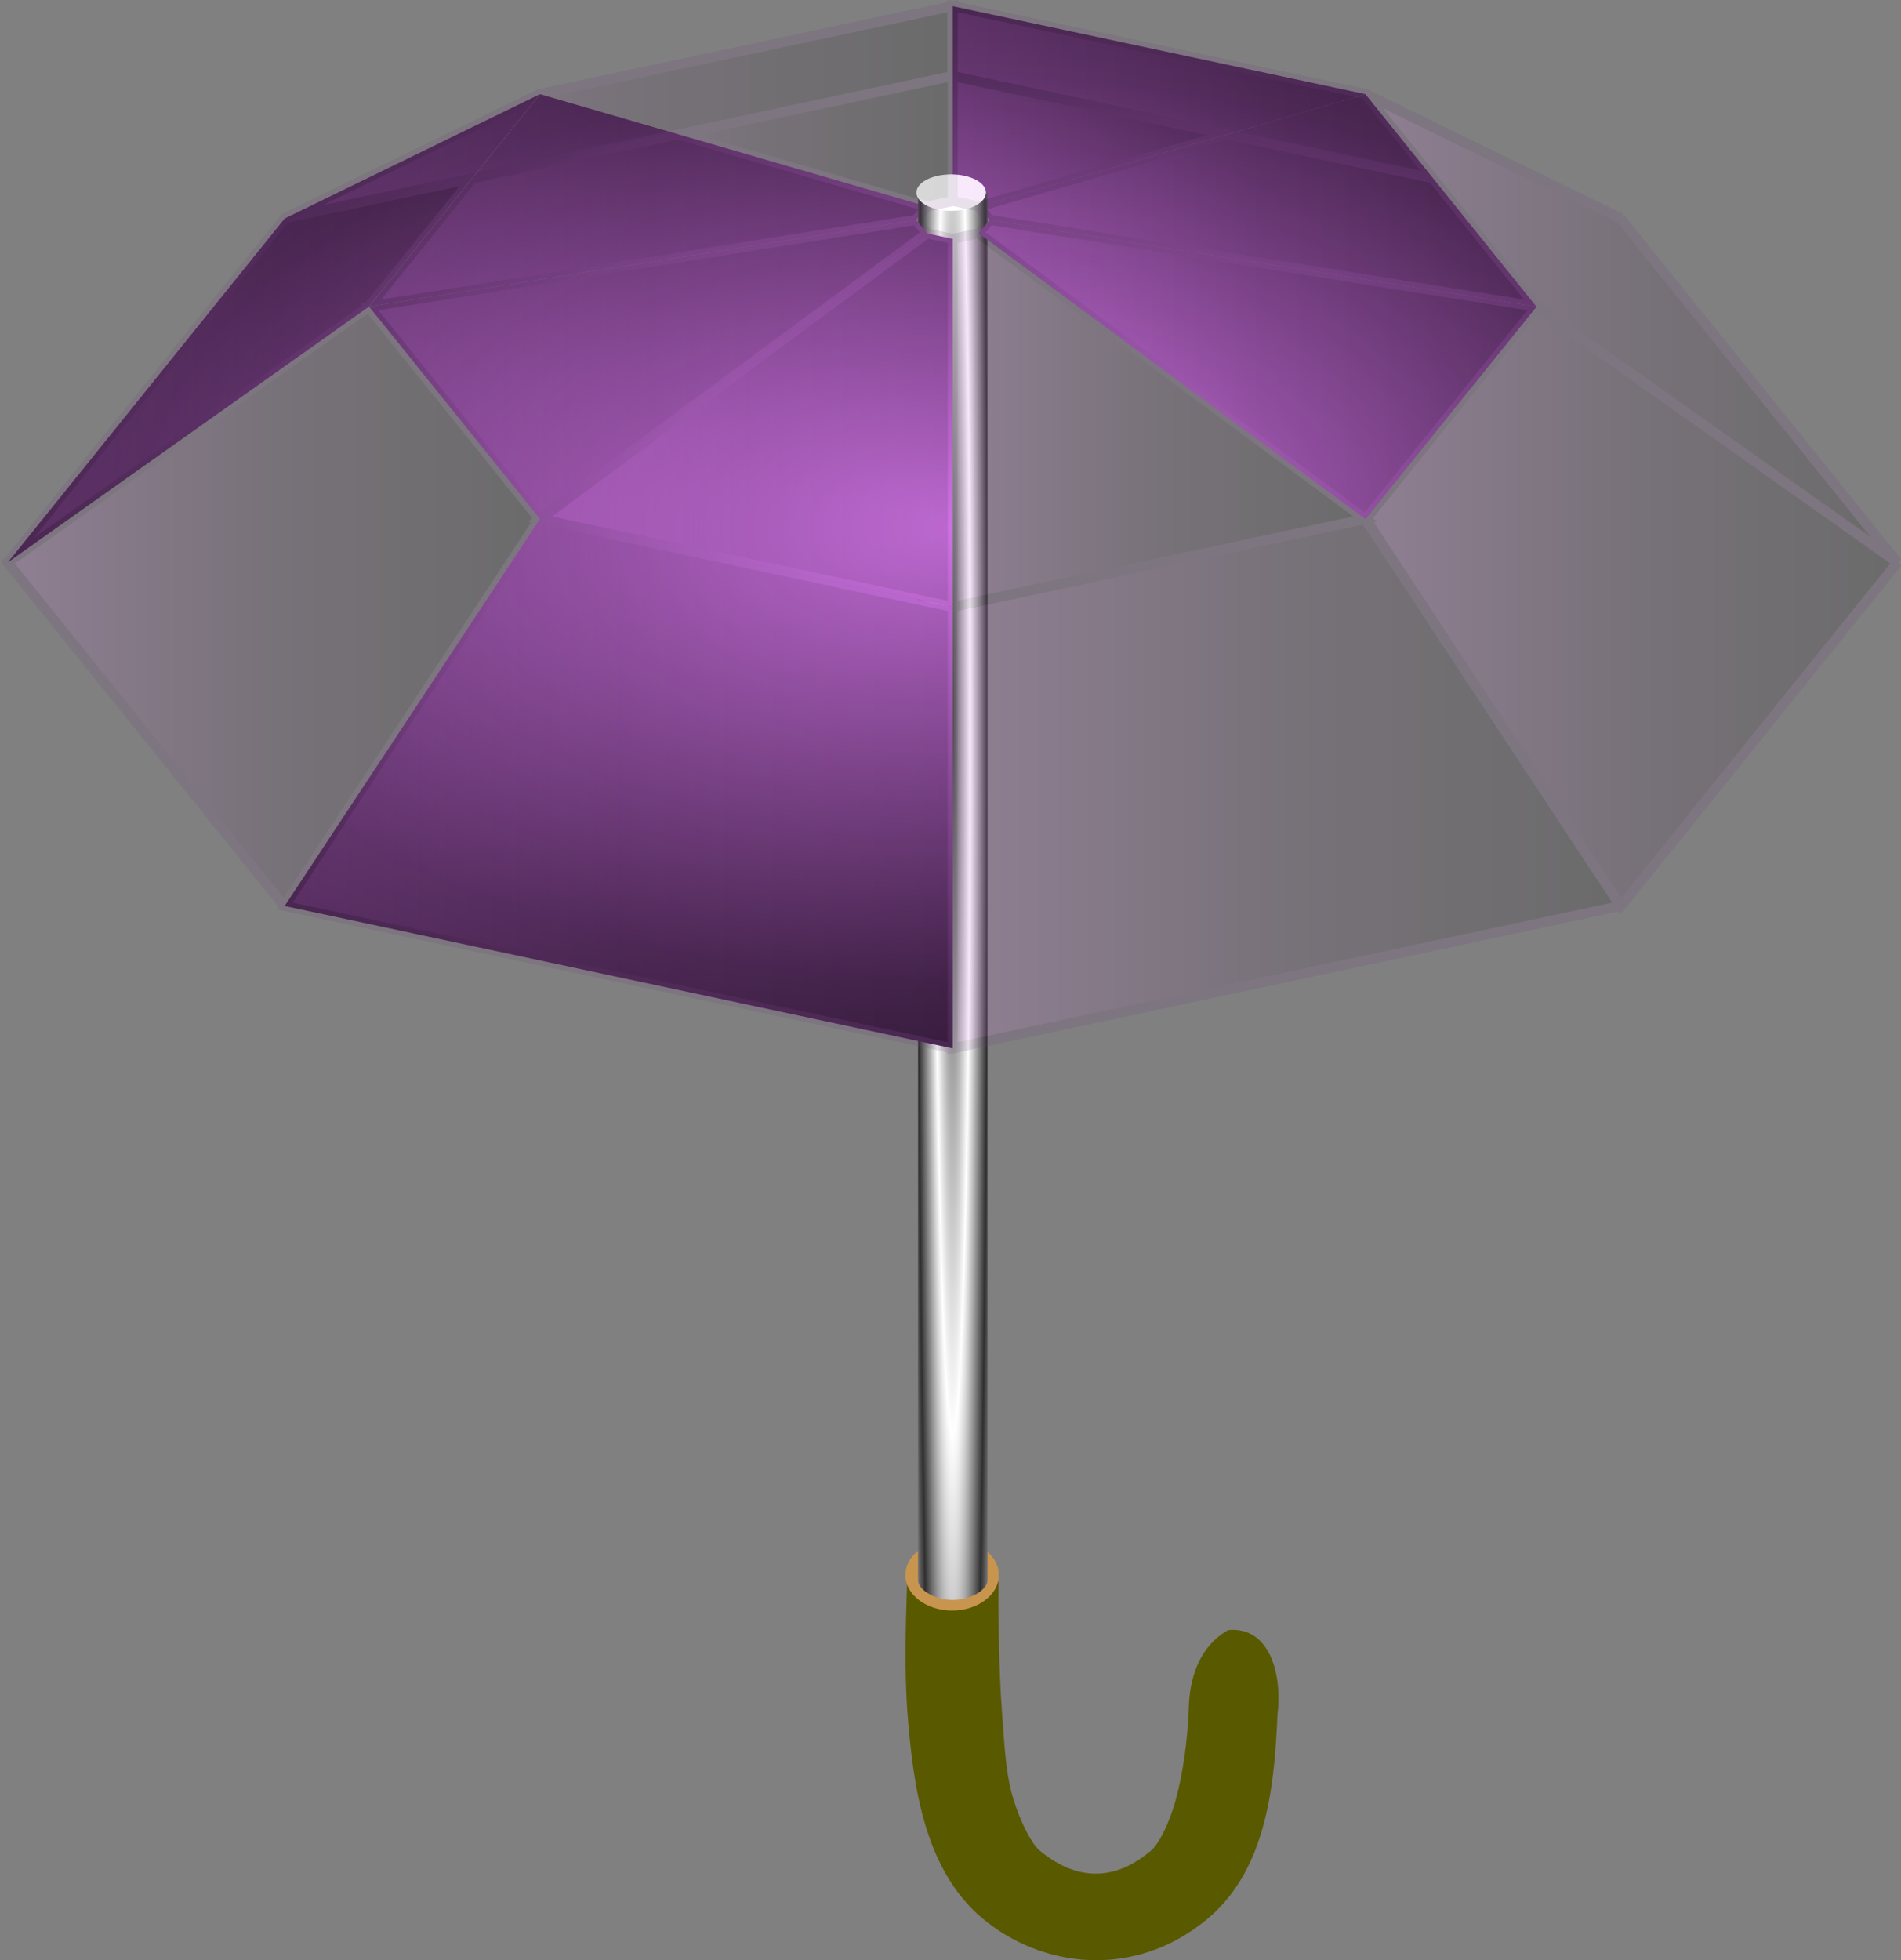 <svg xmlns="http://www.w3.org/2000/svg" xmlns:xlink="http://www.w3.org/1999/xlink" viewBox="0 0 191.34 197.25"><rect x="0" y="0" width="191.34" height="197.25" fill="#808080" stroke="none"/><defs><linearGradient id="k" y2="-211.7" xlink:href="#a" gradientUnits="userSpaceOnUse" x2="1116.1" y1="-211.7" x1="1062.6"/><linearGradient id="a"><stop offset="0" stop-color="#e07cf7"/><stop offset=".5" stop-color="#4d2855"/><stop offset="1"/></linearGradient><linearGradient id="t" y2="-235.54" xlink:href="#a" gradientUnits="userSpaceOnUse" x2="1216.5" y1="-235.54" x1="1160.3"/><linearGradient id="d" y2="-252.55" xlink:href="#a" gradientUnits="userSpaceOnUse" x2="1216.5" y1="-252.55" x1="1160.3"/><linearGradient id="e" y2="-252.55" xlink:href="#a" gradientUnits="userSpaceOnUse" x2="1155.1" y1="-252.55" x1="1098.9"/><linearGradient id="f" y2="-262.02" xlink:href="#a" gradientUnits="userSpaceOnUse" x2="1157.7" y1="-262.02" x1="1116.1"/><linearGradient id="g" y2="-262.02" xlink:href="#a" gradientUnits="userSpaceOnUse" x2="1199.2" y1="-262.02" x1="1157.7"/><linearGradient id="h" y2="-261.42" xlink:href="#a" gradientUnits="userSpaceOnUse" x2="1224.9" y1="-261.42" x1="1157.7"/><linearGradient id="i" y2="-246.23" xlink:href="#a" gradientUnits="userSpaceOnUse" x2="1216.5" y1="-246.23" x1="1161.4"/><linearGradient id="j" y2="-211.7" xlink:href="#a" gradientUnits="userSpaceOnUse" x2="1252.8" y1="-211.7" x1="1199.2"/><linearGradient id="s" y2="-193.85" xlink:href="#a" gradientUnits="userSpaceOnUse" x2="1157.7" y1="-193.85" x1="1090.4"/><linearGradient id="l" y2="-239.69" xlink:href="#a" gradientUnits="userSpaceOnUse" x2="1116.1" y1="-239.69" x1="1062.6"/><linearGradient id="m" y2="-261.42" xlink:href="#a" gradientUnits="userSpaceOnUse" x2="1157.7" y1="-261.42" x1="1090.4"/><linearGradient id="n" y2="-239.69" xlink:href="#a" gradientUnits="userSpaceOnUse" x2="1252.8" y1="-239.69" x1="1199.2"/><linearGradient id="o" y2="-229" xlink:href="#a" gradientUnits="userSpaceOnUse" x2="1252.8" y1="-229" x1="1216.5"/><linearGradient id="p" y2="-230.43" xlink:href="#a" gradientUnits="userSpaceOnUse" x2="1199.2" y1="-230.43" x1="1157.7"/><linearGradient id="q" y2="-230.43" xlink:href="#a" gradientUnits="userSpaceOnUse" x2="1157.7" y1="-230.43" x1="1116.1"/><linearGradient id="r" y2="-193.85" xlink:href="#a" gradientUnits="userSpaceOnUse" x2="1224.9" y1="-193.85" x1="1157.7"/><linearGradient id="u" y2="-235.54" xlink:href="#a" gradientUnits="userSpaceOnUse" x2="1155.1" y1="-235.54" x1="1098.9"/><radialGradient id="b" xlink:href="#a" gradientUnits="userSpaceOnUse" cy="-200.01" cx="1157.7" gradientTransform="matrix(1.756 0 0 .968 -874.85 -26.022)" r="95.106"/><radialGradient id="c" spreadMethod="reflect" gradientUnits="userSpaceOnUse" cy="-159.8" cx="1157.7" gradientTransform="matrix(1 0 0 40.907 0 6337)" r="3.5"><stop offset="0" stop-color="#4c4c4c"/><stop offset=".5" stop-color="#fff"/><stop offset="1" stop-color="#2f2f2f"/></radialGradient></defs><path style="block-progression:tb;text-indent:0;text-transform:none" d="M91.3 159.25c-.12 3.992-.306 8.82.063 13.438.552 6.919 1.65 15.384 7.469 20.312 5.955 5.045 15.417 6.265 22.813 0 5.882-4.983 6.643-13.532 6.937-20.469.492-3.965-.747-8.903-4.969-8.5-3.973 2.283-3.928 7.094-3.968 8.125-.13 3.05-.577 6.266-1.282 8.875s-1.799 4.589-2.468 5.156c-2.195 1.859-4.147 2.438-5.97 2.344-1.82-.094-3.632-.921-5.312-2.344-.715-.605-1.863-2.644-2.656-5.281-.792-2.637-.88-5.846-1.125-8.906-.26-3.26-.393-10.007-.321-13.92-.79 1.223-2.38 3.58-4.38 3.58-2.39 0-4.352-.796-4.83-2.41z" color="#000" fill="#595900"/><path d="M100.539 158.501c0 1.973-2.107 3.572-4.706 3.572s-4.705-1.599-4.705-3.572c0-1.972 2.106-3.572 4.705-3.572s4.706 1.6 4.706 3.572z" color="#000" fill="#c8954f"/><path d="M1160.3-251.94l38.933-11.298 17.216 21.381-55.06-8.73-1.09-1.353M1154-250.59l-55.06 8.73 17.216-21.381 38.933 11.298-1.09 1.353" fill="url(#b)" transform="translate(-1061.8 272.72)"/><path d="M1155.1-251.94l-38.933-11.298 41.563-8.856v19.595l-2.63.56" fill="url(#b)" transform="translate(-1061.8 272.72)"/><path d="M1157.7-252.5v-19.595l41.563 8.856-38.933 11.298-2.63-.56" fill="url(#b)" transform="translate(-1061.8 272.72)"/><path style="block-progression:tb;text-indent:0;text-transform:none" d="M1161.2-253.34c-.407.457-1.21.79-2.188.969-.09.02-.187.046-.28.062a6.492 6.492 0 01-1.094.094c-.27 0-.531-.032-.782-.063a7.018 7.018 0 01-.468-.062c-.969-.159-1.742-.474-2.188-.906v139.56c0 .866 1.567 1.969 3.5 1.969s3.5-1.103 3.5-1.97v-139.66z" color="#000" fill="url(#c)" transform="translate(-1061.8 272.72)"/><path d="M1157.7-265.07v-7.034l41.563 8.857 25.687 12.507-67.25-14.33M1161.4-250.59l55.06 8.73-55.06-8.73M1252.8-216.14l-36.327-25.721-17.216 21.381 25.687 38.935 27.856-34.595M1090.4-181.55l25.687-38.935-17.216-21.381-36.327 25.721 27.856 34.595" fill="url(#b)" transform="translate(-1061.8 272.72)"/><path d="M1062.6-216.14l36.327-25.721 17.216-21.381-25.687 12.507-27.856 34.595" fill="url(#b)" transform="translate(-1061.8 272.72)"/><path d="M1090.4-250.74l25.687-12.507 41.563-8.856v7.033l-67.25 14.33M1224.9-250.74l-25.687-12.507 17.216 21.381 36.327 25.721-27.856-34.595M1252.8-216.14l-36.327-25.721 36.327 25.721M1160.3-249.24l38.933 28.759-41.563 8.856v-37.055l2.63-.56" fill="url(#b)" transform="translate(-1061.8 272.72)"/><path d="M1157.7-248.68v37.055l-41.563-8.856 38.933-28.76 2.63.56" fill="url(#b)" transform="translate(-1061.8 272.72)"/><path d="M1224.9-181.55l-25.687-38.935-41.563 8.856v44.41l67.25-14.33" fill="url(#b)" transform="translate(-1061.8 272.72)"/><path d="M1157.7-167.22v-44.409l-41.563-8.856-25.687 38.935 67.25 14.33M1161.4-250.59l55.06 8.73-17.216 21.381-38.933-28.759 1.09-1.353M1155.1-249.24l-38.933 28.759-17.216-21.381 55.06-8.73 1.09 1.353" fill="url(#b)" transform="translate(-1061.8 272.72)"/><path d="M99.236 19.381c0 1.013-1.567 1.833-3.5 1.833s-3.5-.82-3.5-1.833 1.568-1.833 3.5-1.833 3.5.82 3.5 1.833z" color="#000" fill="#fff"/><g opacity=".161" stroke="#703c7c"><path d="M1160.3-251.94l38.933-11.298 17.216 21.381-55.06-8.73-1.09-1.353" fill="url(#d)" transform="translate(-1061.8 272.72)"/><path d="M1154-250.59l-55.06 8.73 17.216-21.381 38.933 11.298-1.09 1.353" fill="url(#e)" transform="translate(-1061.8 272.72)"/><path d="M1155.1-251.94l-38.933-11.298 41.563-8.856v19.595l-2.63.56" fill="url(#f)" transform="translate(-1061.8 272.72)"/><path d="M1157.7-252.5v-19.595l41.563 8.856-38.933 11.298-2.63-.56" fill="url(#g)" transform="translate(-1061.8 272.72)"/><path d="M1157.7-265.07v-7.034l41.563 8.857 25.687 12.507-67.25-14.33" fill="url(#h)" transform="translate(-1061.8 272.72)"/><path d="M1161.4-250.59l55.06 8.73-55.06-8.73" fill="url(#i)" transform="translate(-1061.8 272.72)"/><path d="M1252.8-216.14l-36.327-25.721-17.216 21.381 25.687 38.935 27.856-34.595" fill="url(#j)" transform="translate(-1061.8 272.72)"/><path d="M1090.4-181.55l25.687-38.935-17.216-21.381-36.327 25.721 27.856 34.595" fill="url(#k)" transform="translate(-1061.8 272.72)"/><path d="M1062.6-216.14l36.327-25.721 17.216-21.381-25.687 12.507-27.856 34.595" fill="url(#l)" transform="translate(-1061.8 272.72)"/><path d="M1090.4-250.74l25.687-12.507 41.563-8.856v7.033l-67.25 14.33" fill="url(#m)" transform="translate(-1061.8 272.72)"/><path d="M1224.9-250.74l-25.687-12.507 17.216 21.381 36.327 25.721-27.856-34.595" fill="url(#n)" transform="translate(-1061.8 272.72)"/><path d="M1252.8-216.14l-36.327-25.721 36.327 25.721" fill="url(#o)" transform="translate(-1061.8 272.72)"/><path d="M1160.3-249.24l38.933 28.759-41.563 8.856v-37.055l2.63-.56" fill="url(#p)" transform="translate(-1061.8 272.72)"/><path d="M1157.7-248.68v37.055l-41.563-8.856 38.933-28.76 2.63.56" fill="url(#q)" transform="translate(-1061.8 272.72)"/><path d="M1224.9-181.55l-25.687-38.935-41.563 8.856v44.41l67.25-14.33" fill="url(#r)" transform="translate(-1061.8 272.72)"/><path d="M1157.7-167.22v-44.409l-41.563-8.856-25.687 38.935 67.25 14.33" fill="url(#s)" transform="translate(-1061.8 272.72)"/><path d="M1161.4-250.59l55.06 8.73-17.216 21.381-38.933-28.759 1.09-1.353" fill="url(#t)" transform="translate(-1061.8 272.72)"/><path d="M1155.1-249.24l-38.933 28.759-17.216-21.381 55.06-8.73 1.09 1.353" fill="url(#u)" transform="translate(-1061.8 272.72)"/></g></svg>